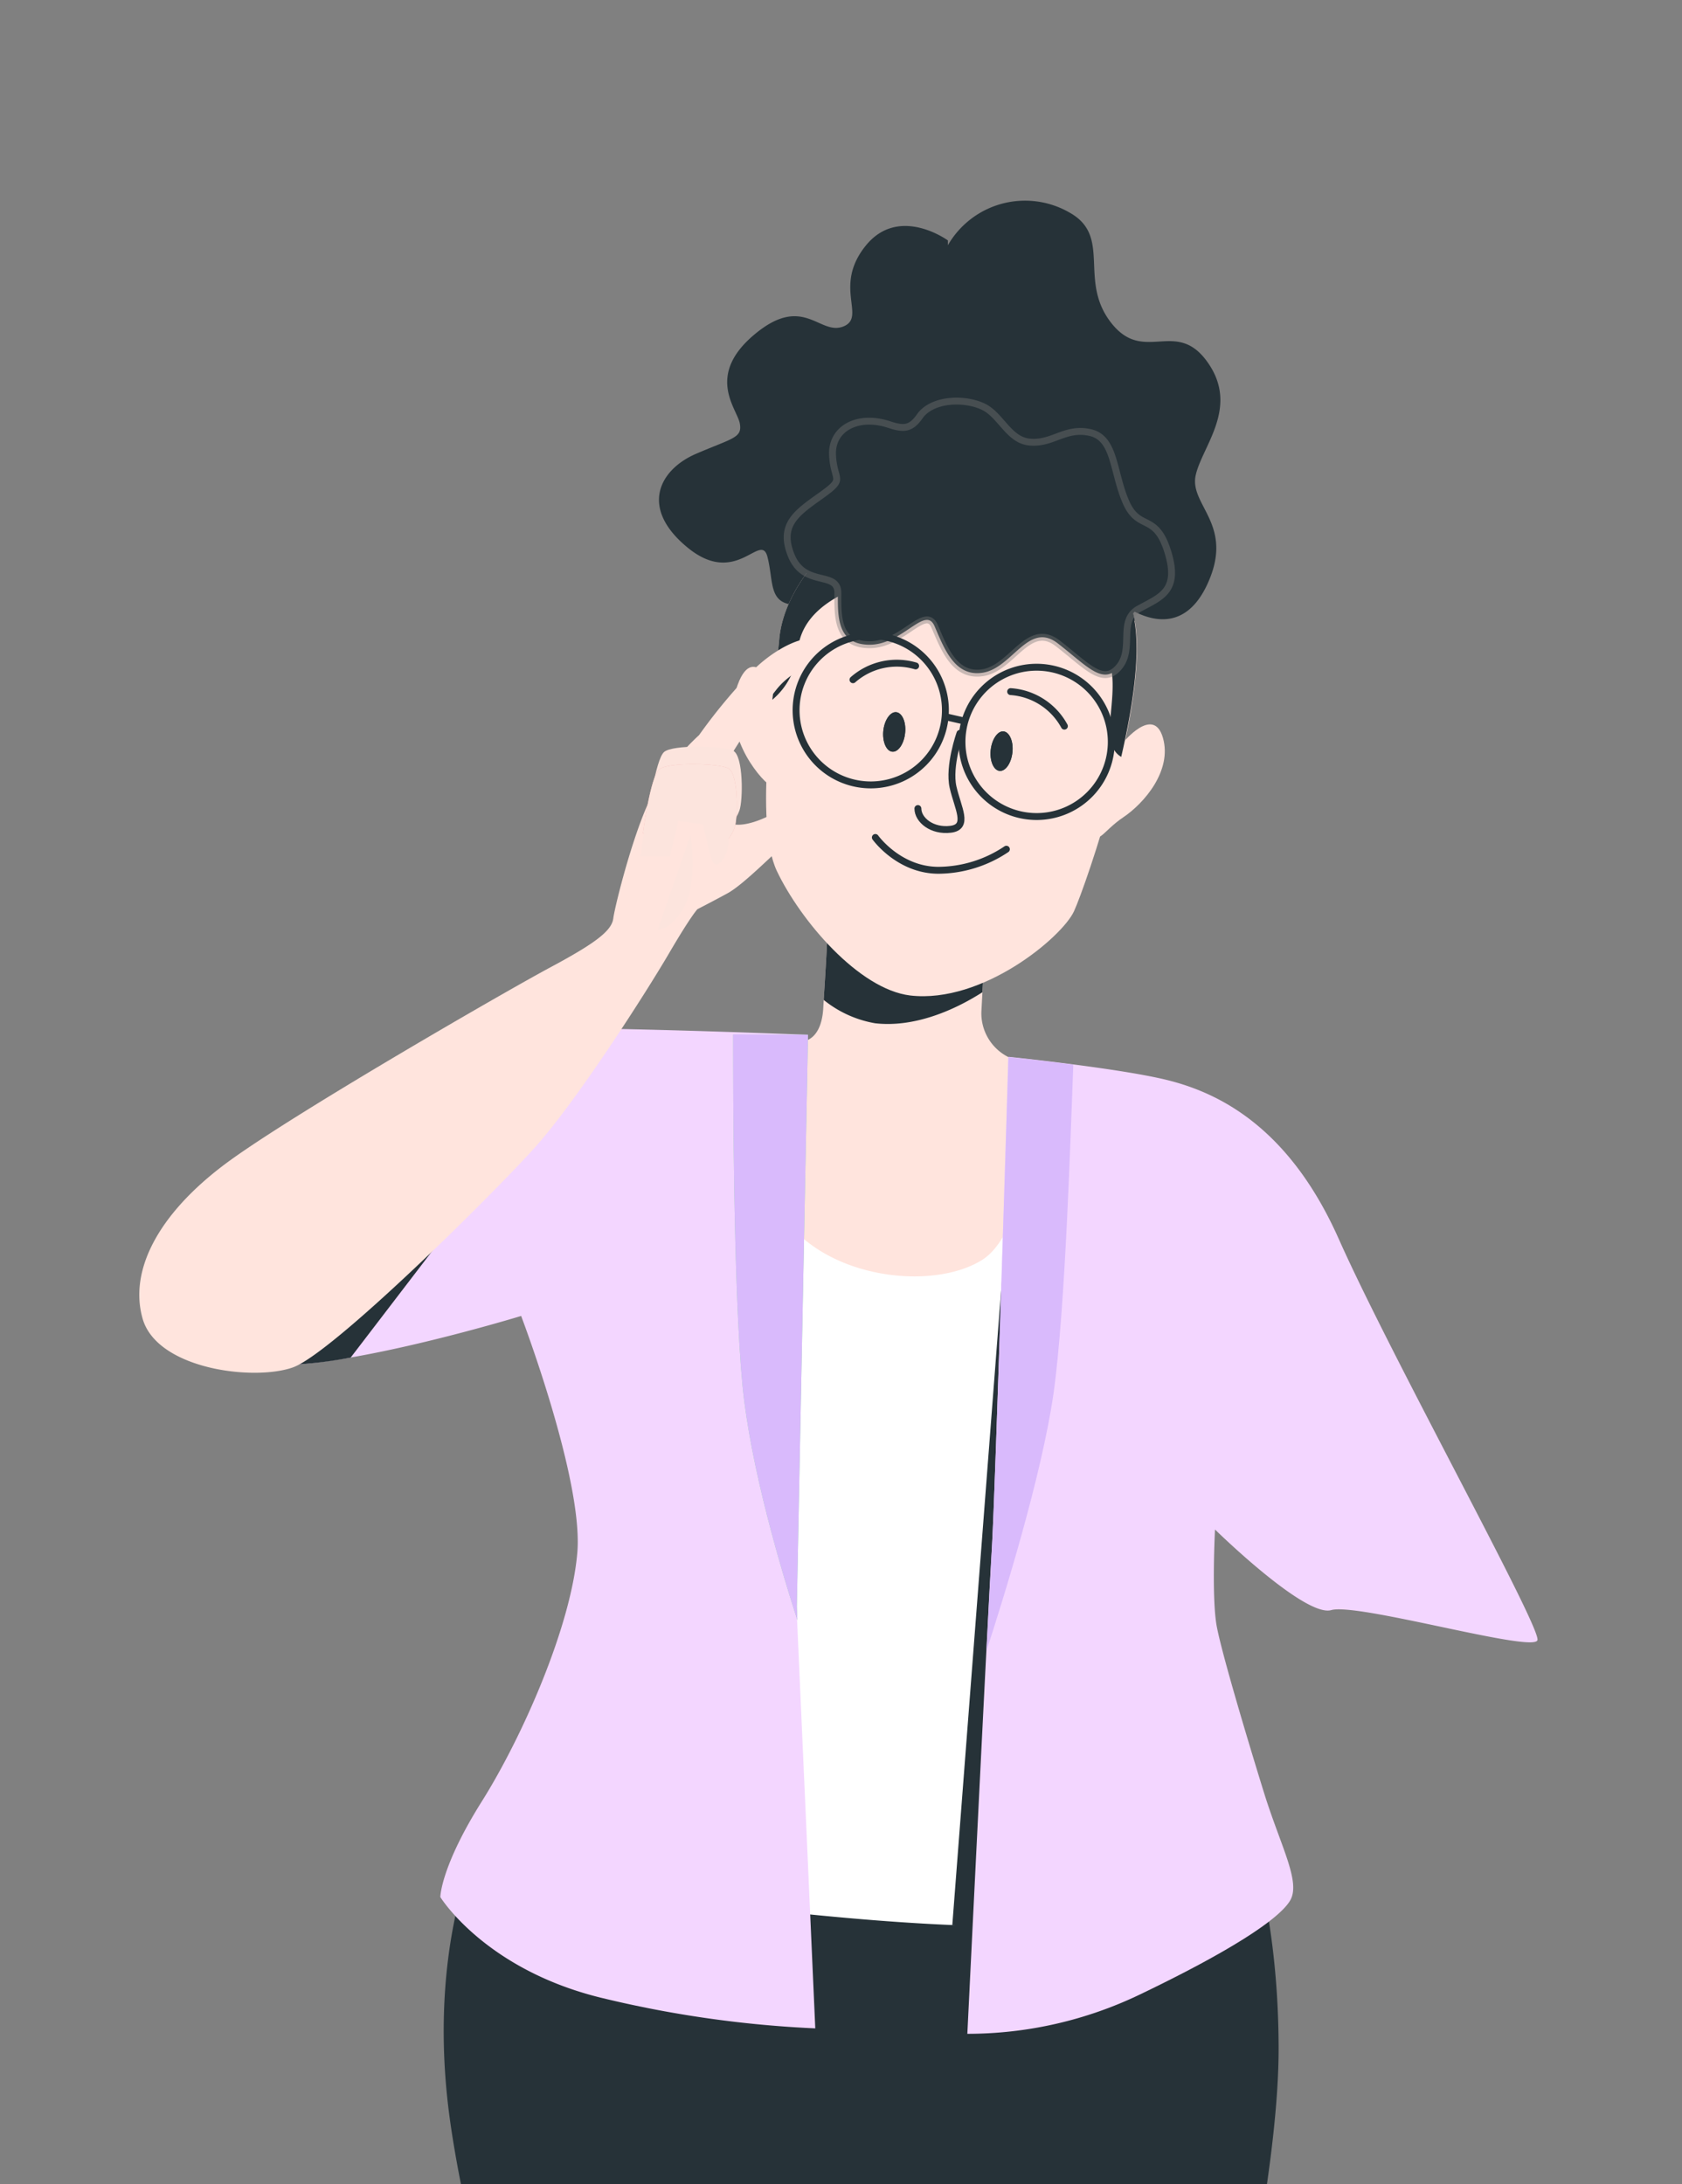 <svg id="Layer_1" data-name="Layer 1" xmlns="http://www.w3.org/2000/svg" xmlns:xlink="http://www.w3.org/1999/xlink" viewBox="0 0 243.55 316.26"><rect x="0" y="0" width="243.55" height="316.26" fill="#808080" stroke="none"/><defs><clipPath id="clip-path"><rect x="19.63" y="29.08" width="204.29" height="469.24" style="fill:none"/></clipPath></defs><g id="Mask_Group_32744" data-name="Mask Group 32744"><g id="Group_36166" data-name="Group 36166"><g style="clip-path:url(#clip-path)"><g id="Group_36165" data-name="Group 36165"><path id="Path_47454" data-name="Path 47454" d="M68.42,269s-6.52,14.66-3.26,38,14.11,54.29,14.11,54.29a203.11,203.11,0,0,0,51.58,6.51c29.31,0,43.43-7.06,43.43-7.06s10.86-41.25,10.86-64.06-6-35.83-6-35.83S127.05,272.25,78.73,256Z" style="fill:#263238"/><path id="Path_47455" data-name="Path 47455" d="M68.42,269s-6.52,14.66-3.26,38,14.11,54.29,14.11,54.29a203.11,203.11,0,0,0,51.58,6.51c29.31,0,43.43-7.06,43.43-7.06s10.86-41.25,10.86-64.06-6-35.83-6-35.83S127.05,272.25,78.73,256Z" style="fill:none"/><line id="Line_118" data-name="Line 118" x1="113.15" y1="303.93" x2="134.38" y2="334.38" style="fill:none"/><path id="Path_47457" data-name="Path 47457" d="M121.08,151.74l-24.43-1.63s6,39.63-2.72,64.06S78.73,256,78.73,256l-6,11.4s19,7.05,39.09,9.23,38.54,3.25,48.31,1.08a155.19,155.19,0,0,0,19.55-6S161.25,224.48,161.25,199a171.23,171.23,0,0,0-5.84-44.81l-9.4-1.1Z" style="fill:#fff"/><path id="Path_47458" data-name="Path 47458" d="M121.08,151.74l-24.43-1.63s6,39.63-2.72,64.06S78.73,256,78.73,256l-6,11.4s19,7.05,39.09,9.23,38.54,3.25,48.31,1.08a155.19,155.19,0,0,0,19.55-6S161.25,224.48,161.25,199a171.23,171.23,0,0,0-5.84-44.81l-9.4-1.1Z" style="fill:none"/><path id="Path_47459" data-name="Path 47459" d="M145.42,180.87l-7.53,97.88,6.58.94Z" style="fill:#263238"/><path id="Path_47460" data-name="Path 47460" d="M145.42,180.87l-7.53,97.88,6.58.94Z" style="fill:none"/><path id="Path_47461" data-name="Path 47461" d="M119.45,124.32c1.18,1.84-.07,18.22-.24,21.58s-1.65,5.75-5.19,4.75c-7.62-2.14-6,3-6,3s-1.09,11.94,4.88,21.71,22,11.67,29.32,7.06,8.41-27,8.41-27L146,153.05a7.09,7.09,0,0,1-3.9-6.51l.7-13s-16,2.17-23.35-9.23" style="fill:#ffe4dd"/><path id="Path_47462" data-name="Path 47462" d="M119.45,124.32c1.18,1.84-.07,18.22-.24,21.58s-1.65,5.75-5.19,4.75c-7.62-2.14-6,3-6,3s-1.09,11.94,4.88,21.71,22,11.67,29.32,7.06,8.41-27,8.41-27L146,153.05a7.09,7.09,0,0,1-3.9-6.51l.7-13S126.78,135.72,119.45,124.32Z" style="fill:none"/><path id="Path_47463" data-name="Path 47463" d="M142.79,133.55s-16,2.17-23.34-9.23c1.08,1.68.13,15.55-.18,20.46a16.18,16.18,0,0,0,7.45,3.38c5.4.62,11.07-1.64,15.53-4.49Z" style="fill:#263238"/><path id="Path_47464" data-name="Path 47464" d="M142.79,133.55s-16,2.17-23.34-9.23c1.08,1.68.13,15.55-.18,20.46a16.18,16.18,0,0,0,7.45,3.38c5.4.62,11.07-1.64,15.53-4.49Z" style="fill:none"/><path id="Path_47465-2" data-name="Path 47465-2" d="M117,149.83s-13.58-.54-25.8-.81-18.19.81-22.8,3.26-34.74,30.4-36.64,35-3.85,10.12,7.82,10.39,35.88-7.13,35.88-7.13,9,23.62,8.14,34.2-7.87,26.6-13.84,36.1-6,13.84-6,13.84,6.51,10.59,23.61,14.66a161.22,161.22,0,0,0,30.68,4.35l-2.72-61.08Z" style="fill:#f3d6ff"/><path id="Path_47466" data-name="Path 47466" d="M117,149.83s-13.59-.54-25.8-.81-18.19.82-22.8,3.26-34.74,30.4-36.64,35-3.85,10.12,7.82,10.39,35.88-7.13,35.88-7.13,9,23.62,8.14,34.2-7.87,26.6-13.84,36.1-6,13.85-6,13.85,6.52,10.58,23.62,14.65a161.12,161.12,0,0,0,30.67,4.35l-2.71-61.08Z" style="fill:none"/><path id="Path_47467" data-name="Path 47467" d="M71.14,178.26l4.33,12.29L69,182.49" style="fill:none"/><path id="Path_47468" data-name="Path 47468" d="M65.15,177.79,31.34,195.33c1.22,1.33,3.69,2.24,8.26,2.35a60.89,60.89,0,0,0,11.18-1.12Z" style="fill:#263238"/><path id="Path_47469" data-name="Path 47469" d="M65.15,177.79,31.34,195.33c1.22,1.33,3.69,2.24,8.26,2.35a60.89,60.89,0,0,0,11.18-1.12Z" style="fill:none"/><path id="Path_47470" data-name="Path 47470" d="M106.16,149.77c0,8,0,36.63,1.35,50.82,1.17,11.92,5.58,26.66,7.95,34l-.08-1.94L117,149.82s-4.59,0-10.85,0" style="fill:#92e3a9"/><path id="Path_47471" data-name="Path 47471" d="M106.16,149.77c0,8,0,36.63,1.35,50.82,1.17,11.92,5.58,26.66,7.95,34l-.08-1.94L117,149.82S112.43,149.83,106.16,149.77Z" style="fill:#d9bafc"/><path id="Path_47472-2" data-name="Path 47472-2" d="M146,153.05s-1.85,62.47-2.4,71.43-3.53,70-3.53,70a57.7,57.7,0,0,0,25-5.7c13-6.24,20.09-10.86,21.72-13.57s-1.36-7.87-3.8-15.75-6-19.81-6.79-23.88-.27-14.12-.27-14.12,13,12.76,16.83,11.67,29.32,6.25,29.86,4.35-21.17-41-28.77-58.09-18.46-21.6-25.79-23.23-22-3.14-22-3.14" style="fill:#f3d6ff"/><path id="Path_47473" data-name="Path 47473" d="M146,153.05s-1.85,62.47-2.4,71.43-3.53,70-3.53,70a57.63,57.63,0,0,0,25-5.7c13-6.24,20.08-10.86,21.71-13.57s-1.35-7.87-3.8-15.74-6-19.82-6.78-23.89-.27-14.12-.27-14.12,13,12.76,16.82,11.68,29.32,6.24,29.86,4.34-21.17-41-28.77-58.09-18.46-21.6-25.79-23.23S146,153.05,146,153.05Z" style="fill:none"/><path id="Path_47474" data-name="Path 47474" d="M155.41,154.16c-5.11-.67-9.4-1.11-9.4-1.11s-1.86,62.47-2.4,71.43c-.14,2.22-.42,7.64-.77,14.53,2.42-7.4,8-25.31,9.72-37.33,1.72-12.23,2.49-38.25,2.85-47.52" style="fill:#d9bafc"/><path id="Path_47475" data-name="Path 47475" d="M155.41,154.16c-5.11-.67-9.4-1.11-9.4-1.11s-1.86,62.47-2.4,71.43c-.14,2.22-.42,7.64-.77,14.53,2.42-7.4,8-25.31,9.72-37.33C154.28,189.45,155.05,163.43,155.41,154.16Z" style="fill:none"/><path id="Path_47479" data-name="Path 47479" d="M168,172.09l37.19,13.58-21.44,55.09-36.1-6.51Z" style="fill:none"/><path id="Path_47483" data-name="Path 47483" d="M169.66,181.32l37.19,13.57L185.41,250l-36.1-6.51Z" style="fill:none"/><path id="Path_47485" data-name="Path 47485" d="M164.78,198.42s-7.33-4.34-9.77-4.61a3.86,3.86,0,0,0-4.47,3.11c0,.15,0,.3,0,.45a8.93,8.93,0,0,0,.53,3.36s-2.65.71-3.89,7.74c-.43,2.46-1.63,4.34,0,6.24a16,16,0,0,0,10.05,5.16,81.51,81.51,0,0,1,11.94,2.71,185,185,0,0,0,18.46,16.83c9.77,7.6,18.46,16.29,25.78,14.93s11.95-9.77,9.23-16.83-41.53-22.8-42.88-23.34a17.54,17.54,0,0,1-3.53-2.45s0-6-1.36-8.68-5.7-6.79-5.7-10.59.27-5.43-1.9-4.89S163.69,194.89,164.78,198.42Z" style="fill:none"/><path id="Path_47486" data-name="Path 47486" d="M113.06,101.41s-3.45-8.64-6-2.88c-3.09,7.13,2.88,14.2,4.42,15.17s1.53-12.29,1.53-12.29" style="fill:#ffe4dd"/><path id="Path_47487" data-name="Path 47487" d="M113.06,101.41s-3.45-8.64-6-2.88c-3.09,7.13,2.88,14.2,4.42,15.17S113.06,101.41,113.06,101.41Z" style="fill:none"/><path id="Path_47488" data-name="Path 47488" d="M162.63,107.51s4.4-5.42,5.76-.68-2.71,9.48-5.76,11.52-4.07,4.74-4.07,1,4.07-11.85,4.07-11.85" style="fill:#ffe4dd"/><path id="Path_47489" data-name="Path 47489" d="M162.63,107.51s4.4-5.42,5.76-.68-2.71,9.48-5.76,11.52-4.07,4.74-4.07,1S162.63,107.51,162.63,107.51Z" style="fill:none"/><path id="Path_47490" data-name="Path 47490" d="M137.25,34.81s-7.1-5.18-11.9.77.19,10.36-3.26,11.7-5.76-4.8-12.86,1.16-2.5,10.74-2.11,12.86-1,2.11-6.34,4.41-8.25,7.87-1.15,13.63,10.55-2.5,11.51,1.34,0,7.1,4.81,6.91,14.4-8.06,20.34-4.41,12.48,12.86,16.89,10,5.95-7.87,9.79-5.38,9.21,3.65,12.28-4.22S172.18,73,173.14,68.78s6.33-9.79,1.73-16.31-9.22.38-14-5.76.19-12.48-6-15.93a12.9,12.9,0,0,0-17.62,4.73l0,.07" style="fill:#263238"/><path id="Path_47491" data-name="Path 47491" d="M120.62,78.71s-7.11,6.1-7.79,13.89-3.72,26.42-.33,33.54,11.83,17.09,19.3,18c10.5,1.21,22-8.47,23.71-12.19s10.87-30.16,8.81-42c-2.71-15.59-28.79-25.75-43.7-11.19" style="fill:#ffe4dd"/><path id="Path_47492" data-name="Path 47492" d="M120.62,78.71s-7.11,6.1-7.79,13.89-3.72,26.42-.33,33.54,11.83,17.09,19.3,18c10.5,1.21,22-8.47,23.71-12.19s10.87-30.16,8.81-42C161.61,74.31,135.53,64.15,120.62,78.71Z" style="fill:none"/><path id="Path_47493" data-name="Path 47493" d="M164.32,89.89c-2.71-15.58-28.8-25.74-43.7-11.18,0,0-7.12,6.1-7.79,13.89-.2,2.21-.58,5.28-1,8.72a10.38,10.38,0,0,0,3.67-7c.38-4.8,4.42-9.79,19.77-11.9s24,9.21,25.34,13.24-.57,9.39.39,12.09a2.84,2.84,0,0,0,1.35,1.84c1.69-7.3,2.78-14.76,1.92-19.69" style="fill:#263238"/><path id="Path_47494" data-name="Path 47494" d="M133.62,59.75a3.75,3.75,0,0,0-.44.53c-1.27,1.8-2.27,1.91-4.38,1.21-4.61-1.54-8.44.57-8.25,4.41s1.92,3.27-1.54,5.76-6.33,4.22-4.41,8.83,6.72,2.11,6.72,5.37-.2,7.49,4.6,7.49,8.06-5.76,9.4-2.69,2.88,7.49,7.1,6.72,6.53-7.48,10.75-4.22,6.53,6.14,8.83,3.45-.19-6.72,2.88-8.44,6-2.5,4.22-8.26S164.88,77,163,72.62s-1.54-9.21-5.18-10S152.4,64.37,149,64c-2.95-.33-4.11-3.91-6.61-5.11s-6.65-1.19-8.72.87" style="fill:#263238"/><path id="Path_47495" data-name="Path 47495" d="M133.62,59.75a3.75,3.75,0,0,0-.44.53c-1.27,1.8-2.27,1.91-4.38,1.21-4.61-1.54-8.44.57-8.25,4.41s1.92,3.27-1.54,5.76-6.33,4.22-4.41,8.83,6.72,2.11,6.72,5.37-.2,7.49,4.6,7.49,8.06-5.76,9.4-2.69,2.88,7.49,7.1,6.72,6.53-7.48,10.75-4.22,6.53,6.14,8.83,3.45-.19-6.72,2.88-8.44,6-2.5,4.22-8.26S164.88,77,163,72.62s-1.54-9.21-5.18-10S152.4,64.37,149,64c-2.95-.33-4.11-3.91-6.61-5.11S135.69,57.69,133.62,59.75Z" style="fill:none"/><path id="Path_47496" data-name="Path 47496" d="M139,106.18s-1.69,4.75-1,7.79,2.37,5.76-.34,6.1-4.75-1.35-4.75-3" style="fill:none"/><path id="Path_47497" data-name="Path 47497" d="M126.75,121.26s3.39,4.75,9.15,4.75a17.82,17.82,0,0,0,9.82-3.05" style="fill:none"/><path id="Path_47498" data-name="Path 47498" d="M131.06,106.12c-.16,1.59-1,2.8-1.86,2.72s-1.45-1.45-1.3-3,1-2.81,1.87-2.72,1.45,1.44,1.29,3" style="fill:#263238"/><path id="Path_47499" data-name="Path 47499" d="M146.6,108.9c-.16,1.59-1,2.8-1.86,2.72s-1.45-1.45-1.29-3,1-2.81,1.86-2.72,1.45,1.44,1.29,3" style="fill:#263238"/><path id="Path_47500" data-name="Path 47500" d="M136.89,102.63a10.81,10.81,0,1,1-11-10.6h0A10.8,10.8,0,0,1,136.89,102.63Z" style="fill:none"/><path id="Path_47501" data-name="Path 47501" d="M160.91,107.2a10.81,10.81,0,1,1-11-10.59A10.82,10.82,0,0,1,160.91,107.2Z" style="fill:none"/><line id="Line_120" data-name="Line 120" x1="136.92" y1="103.78" x2="139.45" y2="104.36" style="fill:none"/><line id="Line_121" data-name="Line 121" x1="115.43" y1="99.78" x2="112.06" y2="99.01" style="fill:none"/><line id="Line_122" data-name="Line 122" x1="160.91" y1="107.21" x2="163.44" y2="107.68" style="fill:none"/><path id="Path_47502" data-name="Path 47502" d="M123.51,98.42a9.61,9.61,0,0,1,9.07-2" style="fill:none"/><path id="Path_47503" data-name="Path 47503" d="M154.12,105.14a9.6,9.6,0,0,0-7.78-5" style="fill:none"/><path id="Path_47504-2" data-name="Path 47504-2" d="M101.2,106.47A80.16,80.16,0,0,1,109,97.09c4.12-4.12,9.61-6,9.61-3.43s-3.66,3-6.18,6.18-8.46,11.67-8.7,14,0,6.18,4.12,5.49,8.7-4.58,10.76-6,7.78,0,5.72,1.83-5.72,2.75-8.7,5.26-7.78,7.56-10.3,8.93-4.34,2.29-4.34,2.29-.91.91-4.12,6.4S83.58,159.34,77.4,166.2,48.1,196,42.38,198s-19.68.23-21.74-7.1,2.74-15.79,13-23.12,39.6-24.26,46-27.69,8.93-5.27,9.16-7.1,3.2-13.73,6-18.54a34.38,34.38,0,0,1,6.41-8" style="fill:#ffe4dd"/><path id="Path_47505" data-name="Path 47505" d="M101.2,106.47A81.17,81.17,0,0,1,109,97.09c4.12-4.12,9.62-6,9.62-3.43s-3.67,3-6.18,6.18-8.47,11.67-8.7,14,0,6.18,4.12,5.49,8.7-4.58,10.75-6,7.78,0,5.72,1.83-5.72,2.75-8.69,5.26-7.79,7.56-10.31,8.93-4.34,2.29-4.34,2.29-.91.91-4.12,6.4S83.58,159.34,77.4,166.2,48.1,196,42.38,198s-19.68.23-21.74-7.1,2.75-15.79,13-23.12,39.59-24.26,46-27.69,8.92-5.27,9.15-7.1,3.2-13.73,6-18.54A34.64,34.64,0,0,1,101.2,106.47Z" style="fill:none"/><path id="Path_47506" data-name="Path 47506" d="M93.81,118.11s1.09-8.14,2.35-9.23,8.5-.9,10-.18,1.44,7.24.9,8.68-1.45,2.36-2,1.81-1.63-6-1.63-6l-3.8-.54-1.26,5.43" style="fill:#fce4dd"/><path id="Path_47507" data-name="Path 47507" d="M93.81,118.11s1.09-8.14,2.35-9.23,8.5-.9,10-.18,1.44,7.24.9,8.68-1.45,2.36-2,1.81-1.63-6-1.63-6l-3.8-.54-1.26,5.43" style="fill:none"/><path id="Path_47508" data-name="Path 47508" d="M93.09,120.64s1.08-8.14,2.35-9.23,8.5-.9,10-.18,1.45,7.24.9,8.69-1.44,2.35-2,1.81-1.63-6-1.63-6l-3.8-.55-1.26,5.43" style="fill:#f3afae"/><path id="Path_47509" data-name="Path 47509" d="M93.09,120.64s1.08-8.14,2.35-9.23,8.5-.9,10-.18,1.45,7.24.9,8.69-1.44,2.35-2,1.81-1.63-6-1.63-6l-3.8-.55-1.26,5.43" style="fill:#fce4dd"/><path id="Path_47510" data-name="Path 47510" d="M92.72,124s1-7.71,2.23-8.74,8.06-.86,9.44-.17,1.37,6.86.85,8.23-1.37,2.23-1.88,1.71-1.55-5.66-1.55-5.66l-3.6-.51L97,124" style="fill:#fce4dd"/><path id="Path_47511" data-name="Path 47511" d="M92.72,124s1-7.71,2.23-8.74,8.06-.86,9.44-.17,1.37,6.86.85,8.23-1.37,2.23-1.88,1.71-1.55-5.66-1.55-5.66l-3.6-.51L97,124" style="fill:none"/><path id="Path_47512" data-name="Path 47512" d="M100,120.89s1,6.73-.84,10.24-3.93,3.5-3.93,3.5" style="fill:#fce4dd"/><path id="Path_47513" data-name="Path 47513" d="M100,120.89s1,6.73-.84,10.24-3.93,3.5-3.93,3.5" style="fill:none"/></g></g></g><path id="Path_47514" data-name="Path 47514" d="M133.62,59.75a3.75,3.75,0,0,0-.44.53c-1.27,1.8-2.27,1.91-4.38,1.21-4.61-1.54-8.44.57-8.25,4.41s1.92,3.27-1.54,5.76-6.33,4.22-4.41,8.83,6.72,2.11,6.72,5.37-.2,7.49,4.6,7.49,8.06-5.76,9.4-2.69,2.88,7.49,7.1,6.72,6.53-7.48,10.75-4.22,6.53,6.14,8.83,3.45-.19-6.72,2.88-8.44,6-2.5,4.22-8.26S164.88,77,163,72.62s-1.54-9.21-5.18-10S152.4,64.37,149,64c-2.95-.33-4.11-3.91-6.61-5.11S135.69,57.69,133.62,59.75Z" style="fill:none;stroke:#787878;stroke-linecap:round;stroke-linejoin:round;opacity:0.404;isolation:isolate"/><path id="Path_47515" data-name="Path 47515" d="M139,106.18s-1.69,4.75-1,7.79,2.37,5.76-.34,6.1-4.75-1.35-4.75-3" style="fill:none;stroke:#263238;stroke-linecap:round;stroke-linejoin:round"/><path id="Path_47516" data-name="Path 47516" d="M126.75,121.26s3.39,4.75,9.15,4.75a17.82,17.82,0,0,0,9.82-3.05" style="fill:none;stroke:#263238;stroke-linecap:round;stroke-linejoin:round"/><path id="Path_47517" data-name="Path 47517" d="M131.06,106.12c-.16,1.59-1,2.8-1.86,2.72s-1.45-1.45-1.3-3,1-2.81,1.87-2.72,1.45,1.44,1.29,3" style="fill:#263238"/><path id="Path_47518" data-name="Path 47518" d="M146.6,108.9c-.16,1.59-1,2.8-1.86,2.72s-1.45-1.45-1.29-3,1-2.81,1.86-2.72,1.45,1.44,1.29,3" style="fill:#263238"/><path id="Path_47519" data-name="Path 47519" d="M136.89,102.63a10.81,10.81,0,1,1-11-10.6h0A10.8,10.8,0,0,1,136.89,102.63Z" style="fill:none;stroke:#263238;stroke-linecap:round;stroke-linejoin:round"/><path id="Path_47520" data-name="Path 47520" d="M160.91,107.21a10.81,10.81,0,1,1-11-10.6A10.82,10.82,0,0,1,160.91,107.21Z" style="fill:none;stroke:#263238;stroke-linecap:round;stroke-linejoin:round"/><line id="Line_123" data-name="Line 123" x1="136.92" y1="103.78" x2="139.45" y2="104.36" style="fill:none;stroke:#263238;stroke-linecap:round;stroke-linejoin:round"/><path id="Path_47521" data-name="Path 47521" d="M123.51,98.42a9.61,9.61,0,0,1,9.07-2" style="fill:none;stroke:#263238;stroke-linecap:round;stroke-linejoin:round"/><path id="Path_47522" data-name="Path 47522" d="M154.12,105.14a9.6,9.6,0,0,0-7.78-5" style="fill:none;stroke:#263238;stroke-linecap:round;stroke-linejoin:round"/></g></svg>